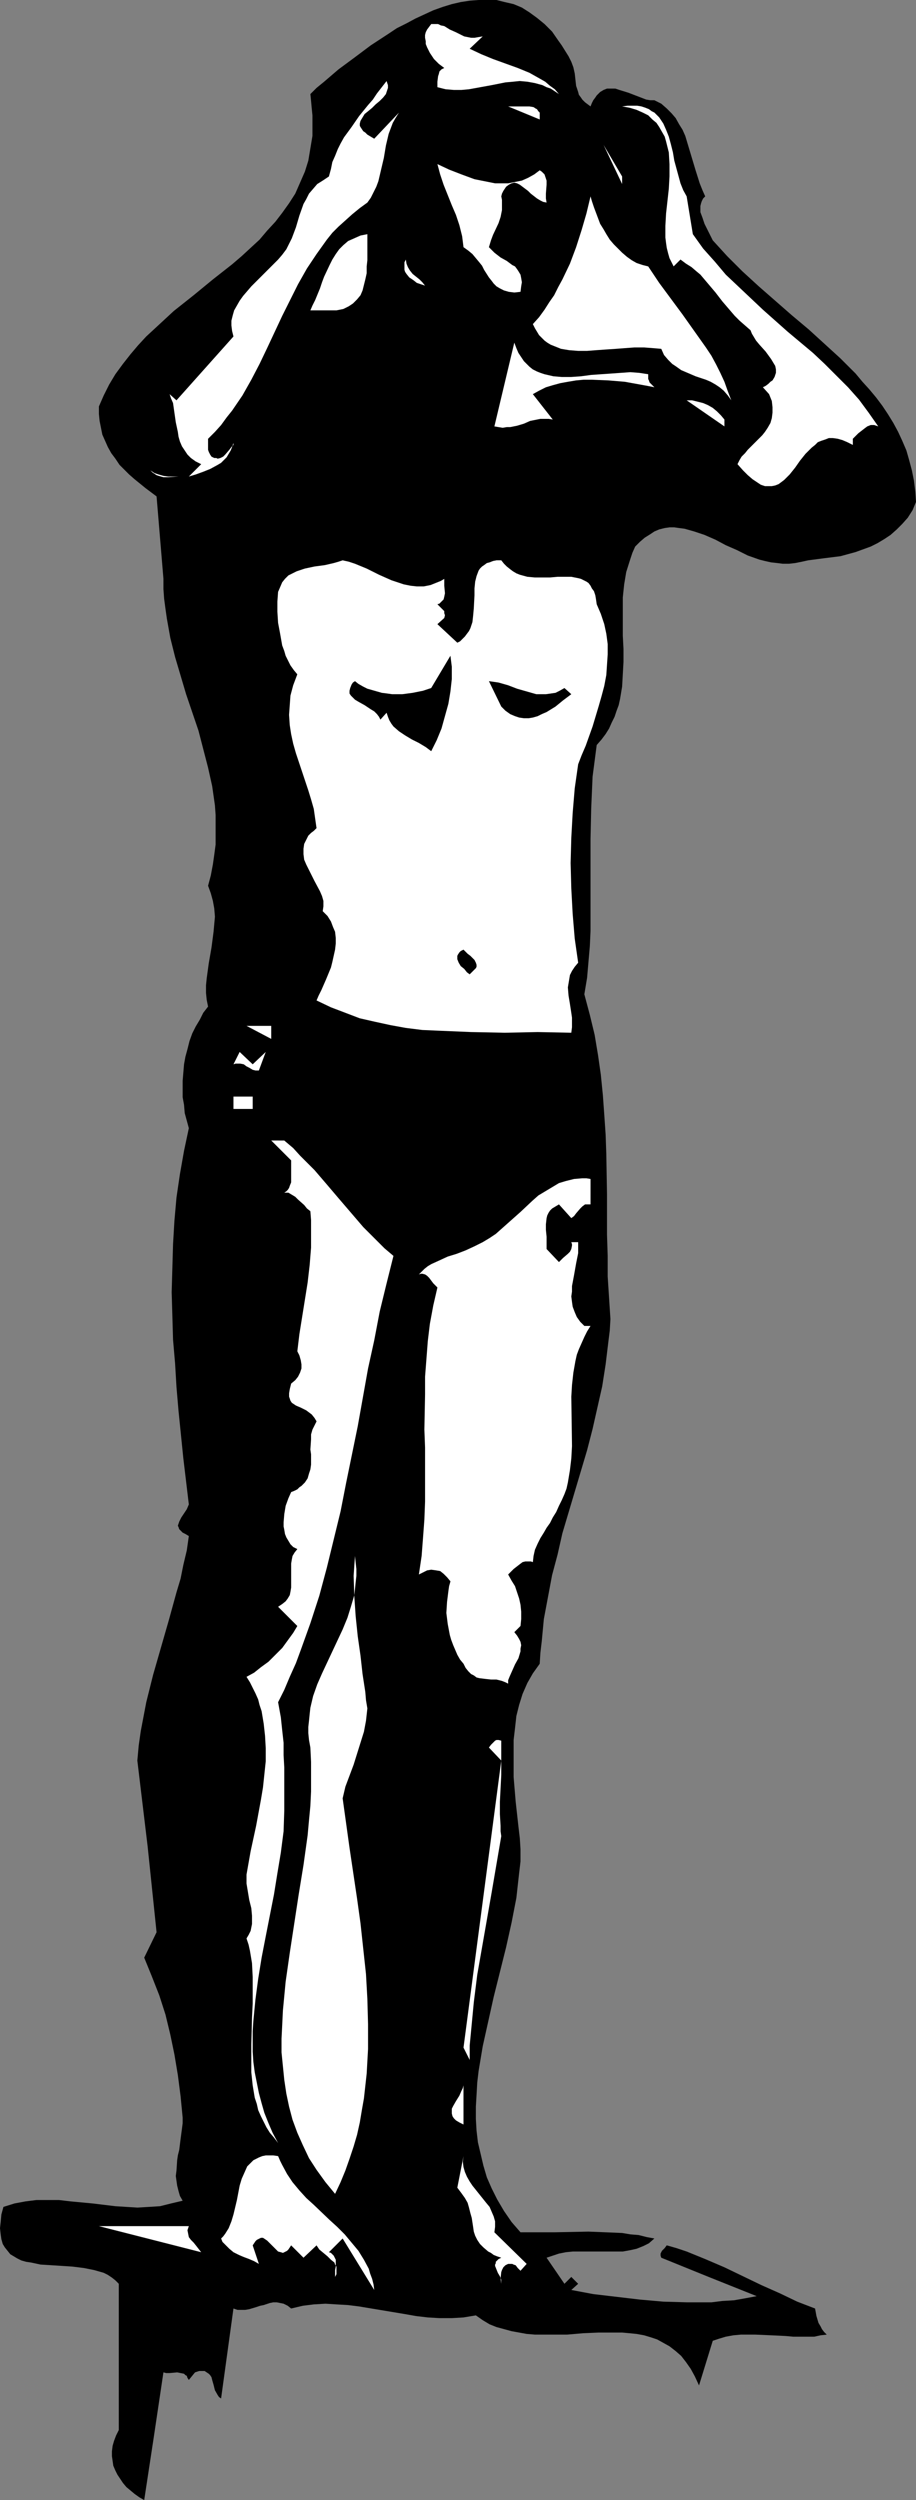 <?xml version="1.0" encoding="UTF-8" standalone="no"?>
<svg
   version="1.0"
   width="57.044mm"
   height="155.668mm"
   id="svg28"
   sodipodi:docname="Swimmer 06.wmf"
   xmlns:inkscape="http://www.inkscape.org/namespaces/inkscape"
   xmlns:sodipodi="http://sodipodi.sourceforge.net/DTD/sodipodi-0.dtd"
   xmlns="http://www.w3.org/2000/svg"
   xmlns:svg="http://www.w3.org/2000/svg">
  <rect width="100%" height="100%" fill="#808080" stroke="none"/>
  <sodipodi:namedview
     id="namedview28"
     pagecolor="#ffffff"
     bordercolor="#000000"
     borderopacity="0.25"
     inkscape:showpageshadow="2"
     inkscape:pageopacity="0.0"
     inkscape:pagecheckerboard="0"
     inkscape:deskcolor="#d1d1d1"
     inkscape:document-units="mm" />
  <defs
     id="defs1">
    <pattern
       id="WMFhbasepattern"
       patternUnits="userSpaceOnUse"
       width="6"
       height="6"
       x="0"
       y="0" />
  </defs>
  <path
     style="fill:#000000;fill-opacity:1;fill-rule:evenodd;stroke:none"
     d="m 134.468,14.543 0.485,1.293 0.323,1.454 0.323,2.909 0.485,1.454 0.162,0.646 0.485,0.646 0.323,0.485 0.646,0.646 0.646,0.485 0.646,0.485 0.323,-0.808 0.323,-0.646 0.485,-0.646 0.323,-0.485 0.808,-0.808 0.808,-0.485 0.808,-0.323 h 0.97 0.97 l 0.97,0.323 2.101,0.646 2.101,0.808 2.101,0.808 0.97,0.162 h 0.97 l 1.616,0.808 1.293,1.131 1.131,1.131 0.97,1.131 0.808,1.454 0.808,1.293 0.646,1.454 0.485,1.616 0.97,3.232 0.97,3.232 0.97,3.07 0.646,1.616 0.646,1.454 -0.485,0.485 -0.323,0.646 -0.162,0.485 -0.162,0.646 v 0.646 0.808 l 0.485,1.293 0.485,1.454 0.646,1.293 0.646,1.293 0.646,1.293 3.394,3.717 3.556,3.555 3.879,3.555 3.879,3.393 3.879,3.393 4.04,3.393 3.717,3.393 3.717,3.393 3.556,3.555 1.616,1.939 1.616,1.778 1.616,1.939 1.455,1.939 1.293,1.939 1.293,2.101 1.131,2.101 0.97,2.101 0.97,2.262 0.646,2.262 0.646,2.424 0.485,2.424 0.323,2.585 0.162,2.424 -0.808,1.939 -1.131,1.778 -1.293,1.454 -1.293,1.293 -1.455,1.293 -1.455,0.97 -1.616,0.97 -1.616,0.808 -1.778,0.646 -1.778,0.646 -1.778,0.485 -1.778,0.485 -3.879,0.485 -3.717,0.485 -1.455,0.323 -1.616,0.323 -1.455,0.162 h -1.455 l -1.293,-0.162 -1.455,-0.162 -1.455,-0.323 -1.293,-0.323 -2.748,-0.97 -2.586,-1.293 -2.586,-1.131 -2.424,-1.293 -2.586,-1.131 -2.424,-0.808 -1.131,-0.323 -1.131,-0.323 -1.293,-0.162 -1.131,-0.162 h -1.131 l -1.131,0.162 -1.293,0.323 -1.131,0.485 -0.97,0.646 -1.293,0.808 -1.131,0.97 -1.131,1.131 -0.646,1.454 -0.485,1.454 -0.97,3.07 -0.485,2.909 -0.323,3.07 v 3.07 3.07 2.909 l 0.162,3.07 v 3.07 l -0.162,2.909 -0.162,2.909 -0.485,2.909 -0.323,1.454 -0.485,1.293 -0.485,1.454 -0.646,1.293 -0.646,1.454 -0.808,1.293 -0.97,1.293 -1.131,1.293 -0.485,3.717 -0.485,3.717 -0.162,3.717 -0.162,3.717 -0.162,7.272 v 7.11 7.272 7.272 l -0.162,3.555 -0.323,3.717 -0.323,3.717 -0.646,3.878 1.293,4.848 1.131,4.686 0.808,4.848 0.646,4.525 0.485,4.848 0.323,4.525 0.323,4.686 0.162,4.686 0.162,9.372 v 9.534 l 0.162,5.009 v 4.848 l 0.323,5.009 0.323,5.009 -0.162,2.747 -0.323,2.585 -0.646,5.333 -0.808,5.171 -1.131,5.009 -1.131,5.009 -1.293,5.009 -5.818,19.553 -1.131,5.009 -1.293,4.848 -0.97,5.171 -0.97,5.171 -0.485,5.171 -0.323,2.747 -0.162,2.585 -0.808,1.131 -0.808,1.131 -0.646,1.131 -0.646,1.131 -1.131,2.585 -0.808,2.585 -0.646,2.585 -0.323,2.909 -0.323,2.747 v 2.909 2.909 2.909 l 0.485,5.817 0.646,5.817 0.323,2.747 0.162,2.585 v 2.909 l -0.323,2.747 -0.323,2.909 -0.323,2.909 -1.131,5.817 -1.293,5.817 -2.909,11.635 -1.293,5.817 -1.293,5.817 -0.485,2.909 -0.485,2.909 -0.323,2.747 -0.162,2.909 -0.162,2.747 v 2.909 l 0.162,2.747 0.323,2.747 0.646,2.747 0.646,2.747 0.808,2.747 1.131,2.585 1.293,2.585 1.616,2.747 1.778,2.585 2.101,2.424 h 3.879 4.04 l 8.081,-0.162 4.04,0.162 3.879,0.162 1.939,0.323 1.939,0.162 1.939,0.485 1.778,0.323 -1.293,1.131 -1.293,0.646 -1.616,0.646 -1.455,0.323 -1.778,0.323 h -1.616 -5.172 -1.616 -3.394 l -1.616,0.162 -1.616,0.323 -1.455,0.485 -1.455,0.485 4.202,6.14 1.616,-1.616 1.616,1.616 -1.616,1.454 5.172,0.97 5.495,0.646 5.495,0.646 5.495,0.485 5.657,0.162 h 2.748 2.909 l 2.586,-0.323 2.748,-0.162 2.748,-0.485 2.586,-0.485 -11.313,-4.525 -11.152,-4.525 -0.162,-0.485 v -0.485 l 0.162,-0.323 0.162,-0.323 0.646,-0.646 0.485,-0.646 2.263,0.646 2.424,0.808 4.364,1.778 4.525,1.939 4.364,2.101 4.364,2.101 4.364,1.939 4.04,1.939 2.101,0.808 2.101,0.808 0.323,1.778 0.485,1.616 0.485,0.808 0.323,0.646 0.485,0.646 0.646,0.646 -1.455,0.162 -1.455,0.323 h -1.616 -1.616 -1.778 l -1.778,-0.162 -3.394,-0.162 -3.717,-0.162 h -1.616 -1.778 l -1.778,0.162 -1.778,0.323 -1.616,0.485 -1.455,0.485 -3.232,10.503 -0.97,-2.101 -0.97,-1.778 -1.131,-1.616 -1.131,-1.454 -1.293,-1.131 -1.455,-1.131 -1.455,-0.808 -1.455,-0.808 -1.455,-0.485 -1.616,-0.485 -1.778,-0.323 -1.616,-0.162 -1.778,-0.162 h -1.778 -3.717 l -3.717,0.162 -3.717,0.323 h -3.879 -3.717 l -1.939,-0.162 -1.778,-0.323 -1.778,-0.323 -1.778,-0.485 -1.778,-0.485 -1.616,-0.646 -1.616,-0.97 -1.616,-1.131 -2.909,0.485 -2.748,0.162 h -2.909 l -2.748,-0.162 -2.748,-0.323 -2.748,-0.485 -10.667,-1.778 -2.586,-0.323 -2.748,-0.162 -2.586,-0.162 -2.748,0.162 -2.586,0.323 -2.748,0.646 -0.808,-0.646 -0.97,-0.485 -0.808,-0.162 -0.808,-0.162 h -0.808 l -0.808,0.162 -1.455,0.485 -0.808,0.162 -0.97,0.323 -1.616,0.485 -0.97,0.162 h -0.808 -0.97 l -0.97,-0.323 -2.909,21.168 -0.485,-0.323 -0.323,-0.485 -0.646,-1.131 -0.323,-1.293 -0.323,-1.131 -0.162,-0.646 -0.323,-0.485 -0.323,-0.323 -0.485,-0.323 -0.485,-0.323 H 47.516 46.87 l -0.97,0.323 -1.455,1.778 -0.323,-0.485 -0.162,-0.485 -0.323,-0.162 -0.323,-0.323 -0.808,-0.162 -0.808,-0.162 -1.778,0.162 h -0.808 l -0.646,-0.162 -1.131,7.595 -1.131,7.595 -2.263,14.866 -1.131,-0.646 -1.131,-0.808 -0.97,-0.808 -0.97,-0.808 -0.808,-0.97 -0.646,-0.97 -0.646,-0.97 -0.485,-0.97 -0.485,-1.131 -0.162,-1.131 -0.162,-1.131 v -1.131 l 0.162,-1.293 0.323,-1.131 0.485,-1.293 0.646,-1.293 v -34.419 l -0.808,-0.808 -0.808,-0.646 -0.97,-0.646 -0.97,-0.485 -1.131,-0.323 -1.131,-0.323 -2.424,-0.485 -2.586,-0.323 -2.424,-0.162 -2.586,-0.162 -2.586,-0.162 -2.263,-0.485 -1.131,-0.162 -1.131,-0.323 -0.97,-0.485 -0.808,-0.485 -0.808,-0.485 -0.646,-0.808 -0.646,-0.808 L 0.646,528.08 0.323,526.949 0.162,525.817 0,524.363 l 0.162,-1.454 0.162,-1.778 0.485,-1.778 2.586,-0.808 2.586,-0.485 2.586,-0.323 h 2.748 2.586 l 2.748,0.323 5.172,0.485 5.333,0.646 2.586,0.162 2.586,0.162 2.748,-0.162 2.586,-0.162 2.586,-0.646 2.748,-0.646 -0.646,-1.131 -0.323,-1.131 -0.323,-1.293 -0.162,-1.131 -0.162,-1.131 0.162,-1.293 0.162,-2.424 0.162,-1.131 0.323,-1.293 0.323,-2.585 0.323,-2.424 0.162,-1.293 v -1.293 l -0.485,-5.009 -0.646,-5.009 -0.808,-4.848 -0.97,-4.686 -1.131,-4.686 -1.455,-4.525 -1.778,-4.525 -1.778,-4.363 2.909,-5.979 -2.101,-20.199 -2.424,-20.199 0.323,-3.555 0.485,-3.393 0.646,-3.393 0.646,-3.393 0.808,-3.232 0.808,-3.232 3.717,-12.927 1.778,-6.464 0.97,-3.232 0.646,-3.232 0.808,-3.393 0.485,-3.393 -0.808,-0.485 -0.646,-0.323 -0.485,-0.485 -0.323,-0.323 -0.162,-0.485 -0.162,-0.323 0.162,-0.485 0.162,-0.485 0.485,-0.97 0.646,-0.97 0.646,-0.97 0.485,-1.131 -1.293,-10.827 -1.131,-11.15 -0.485,-5.656 -0.323,-5.494 -0.485,-5.656 -0.162,-5.656 -0.162,-5.494 0.162,-5.656 0.162,-5.656 0.323,-5.494 0.485,-5.494 0.808,-5.494 0.97,-5.494 1.131,-5.332 -0.485,-1.778 -0.485,-1.778 -0.162,-1.939 -0.323,-1.778 v -1.939 -1.939 l 0.162,-1.939 0.162,-1.939 0.323,-1.778 0.485,-1.778 0.485,-1.939 0.646,-1.778 0.808,-1.616 0.97,-1.616 0.808,-1.616 1.131,-1.454 -0.323,-1.616 -0.162,-1.616 v -1.778 l 0.162,-1.616 0.485,-3.555 0.646,-3.717 0.485,-3.717 0.162,-1.778 0.162,-1.778 -0.162,-1.939 -0.323,-1.778 -0.485,-1.778 -0.646,-1.778 0.646,-2.424 0.485,-2.585 0.323,-2.262 0.323,-2.424 v -2.424 -2.262 -2.262 l -0.162,-2.262 -0.323,-2.262 -0.323,-2.262 -0.97,-4.363 -1.131,-4.363 -1.131,-4.363 -2.909,-8.564 -1.293,-4.363 -1.293,-4.363 -1.131,-4.525 -0.808,-4.525 -0.323,-2.262 -0.323,-2.424 -0.162,-2.262 v -2.424 0 l -1.616,-19.391 -2.586,-1.939 -2.586,-2.101 -1.293,-1.131 -1.131,-1.131 -1.131,-1.131 -0.97,-1.454 -0.97,-1.293 -0.808,-1.454 -0.646,-1.454 -0.646,-1.454 -0.323,-1.616 -0.323,-1.616 -0.162,-1.616 v -1.778 l 1.131,-2.585 1.293,-2.585 1.455,-2.424 1.778,-2.424 1.778,-2.262 1.778,-2.101 1.939,-2.101 2.101,-1.939 4.364,-4.04 4.687,-3.717 4.525,-3.717 4.525,-3.555 2.263,-1.939 2.101,-1.939 2.101,-1.939 1.778,-2.101 1.939,-2.101 1.616,-2.101 1.616,-2.262 1.455,-2.262 1.131,-2.585 1.131,-2.585 0.808,-2.585 0.485,-2.909 0.485,-2.909 V 30.379 28.763 27.147 l -0.162,-1.616 -0.162,-1.778 -0.162,-1.616 1.455,-1.454 1.778,-1.454 3.394,-2.909 3.717,-2.747 3.879,-2.909 4.202,-2.747 1.939,-1.293 2.263,-1.131 2.101,-1.131 2.101,-0.97 2.101,-0.97 2.263,-0.808 2.101,-0.646 2.101,-0.485 2.101,-0.323 L 112.649,0 h 2.101 2.101 l 1.939,0.485 2.101,0.485 1.939,0.808 1.778,1.131 1.778,1.293 1.778,1.454 1.778,1.778 1.455,2.101 0.808,1.131 0.808,1.293 0.808,1.293 z"
     id="path1" />
  <path
     style="fill:#ffffff;fill-opacity:1;fill-rule:evenodd;stroke:none"
     d="m 113.619,8.564 -3.071,2.909 2.748,1.293 2.748,1.131 5.818,2.101 2.748,1.131 2.586,1.454 1.131,0.646 1.131,0.97 1.131,0.808 0.97,1.131 -0.97,-0.646 -0.97,-0.646 -0.97,-0.323 -0.97,-0.485 -1.778,-0.485 -1.778,-0.323 -1.778,-0.162 -1.616,0.162 -1.778,0.162 -1.616,0.323 -1.616,0.323 -1.778,0.323 -3.556,0.646 -1.778,0.162 h -1.778 l -1.939,-0.162 -1.939,-0.485 v -1.293 l 0.162,-1.293 0.162,-0.485 0.162,-0.646 0.485,-0.485 0.646,-0.323 -1.293,-0.97 -1.131,-1.131 -0.97,-1.454 -0.646,-1.293 -0.323,-0.808 V 9.695 L 100.043,8.888 V 8.241 l 0.162,-0.646 0.323,-0.646 0.485,-0.646 0.485,-0.646 h 0.808 0.808 l 0.646,0.323 0.808,0.162 1.293,0.808 1.455,0.646 1.293,0.646 0.646,0.323 0.808,0.162 0.808,0.162 h 0.808 l 0.97,-0.162 z"
     id="path2" />
  <path
     style="fill:#ffffff;fill-opacity:1;fill-rule:evenodd;stroke:none"
     d="m 88.083,32.641 5.818,-6.14 -0.808,1.293 -0.646,1.131 -0.485,1.293 -0.485,1.293 -0.646,2.747 -0.485,2.909 -0.646,2.747 -0.646,2.747 -0.485,1.293 -0.646,1.293 -0.646,1.293 -0.808,1.131 -1.778,1.293 -1.778,1.454 -1.616,1.454 -1.616,1.454 -1.455,1.454 -1.293,1.616 -2.424,3.393 -2.263,3.393 -2.101,3.717 -1.778,3.555 -1.939,3.878 -3.556,7.595 -1.778,3.717 -1.939,3.717 -2.101,3.717 -2.424,3.555 -1.293,1.616 -1.293,1.778 -1.455,1.616 -1.616,1.616 v 0.485 0.646 1.454 l 0.162,0.485 0.323,0.646 0.323,0.485 0.646,0.323 h 0.485 l 0.323,0.162 0.646,-0.162 0.646,-0.323 0.485,-0.485 0.97,-1.131 0.485,-0.646 0.485,-0.485 v -1.454 0.97 l -0.323,0.97 -0.323,0.808 -0.485,0.808 -0.485,0.808 -0.646,0.646 -0.646,0.646 -0.808,0.485 -1.778,0.97 -1.616,0.646 -1.778,0.646 -1.616,0.485 h -1.131 -1.293 l -2.424,0.162 h -1.131 l -1.131,-0.323 -0.485,-0.162 -0.485,-0.323 -0.485,-0.323 -0.485,-0.485 0.97,0.646 0.97,0.323 1.131,0.323 1.131,0.162 h 2.424 2.424 l 2.909,-2.909 -1.293,-0.646 -1.131,-0.808 -0.808,-0.808 -0.646,-0.97 -0.646,-0.97 -0.485,-1.131 -0.323,-1.131 -0.162,-1.131 -0.485,-2.262 -0.323,-2.262 -0.323,-2.262 -0.485,-1.131 -0.323,-0.97 1.616,1.454 13.414,-15.028 -0.323,-1.293 -0.162,-1.293 v -1.131 l 0.323,-1.293 0.323,-1.131 0.646,-1.131 0.646,-1.131 0.808,-1.131 1.939,-2.262 2.101,-2.101 1.131,-1.131 0.97,-0.97 2.101,-2.101 0.97,-1.131 0.97,-1.293 0.646,-1.293 0.646,-1.293 0.97,-2.585 0.808,-2.747 0.97,-2.747 0.646,-1.131 0.646,-1.293 0.97,-1.131 0.97,-1.131 1.293,-0.808 1.455,-0.97 0.485,-1.778 0.323,-1.616 0.646,-1.454 0.646,-1.616 0.646,-1.293 0.808,-1.454 1.778,-2.424 1.778,-2.585 2.101,-2.585 1.131,-1.293 0.97,-1.454 1.131,-1.454 1.131,-1.454 0.162,0.485 0.162,0.485 v 0.646 l -0.162,0.485 -0.323,0.97 -0.646,0.808 -0.808,0.808 -0.97,0.808 -0.808,0.808 -0.97,0.808 -0.808,0.646 -0.485,0.808 -0.485,0.808 -0.162,0.646 v 0.485 l 0.162,0.323 0.323,0.485 0.323,0.485 0.485,0.323 0.485,0.485 0.808,0.485 z"
     id="path3" />
  <path
     style="fill:#ffffff;fill-opacity:1;fill-rule:evenodd;stroke:none"
     d="m 127.033,26.501 v 1.616 l -7.435,-3.07 h 0.97 0.97 2.101 0.97 l 0.97,0.162 0.485,0.323 0.323,0.162 0.323,0.485 z"
     id="path4" />
  <path
     style="fill:#ffffff;fill-opacity:1;fill-rule:evenodd;stroke:none"
     d="m 161.62,46.215 1.455,8.888 2.424,3.393 2.748,3.07 2.586,3.07 2.909,2.747 2.909,2.747 2.909,2.747 5.818,5.171 5.98,5.009 2.748,2.585 2.748,2.747 2.748,2.747 2.586,2.909 2.263,3.07 2.263,3.232 -0.485,-0.162 -0.485,-0.162 h -0.808 l -0.808,0.323 -0.646,0.485 -1.455,1.131 -1.293,1.293 v 1.454 l -1.293,-0.646 -1.131,-0.485 -1.131,-0.323 -1.131,-0.162 h -0.97 l -0.808,0.323 -0.97,0.323 -0.808,0.323 -0.646,0.646 -0.808,0.646 -1.455,1.454 -1.293,1.616 -1.131,1.616 -1.293,1.616 -1.293,1.293 -0.646,0.485 -0.646,0.485 -0.808,0.323 -0.808,0.162 h -0.808 -0.808 l -0.97,-0.323 -0.97,-0.646 -0.97,-0.646 -1.131,-0.97 -1.131,-1.131 -1.293,-1.454 0.485,-0.97 0.485,-0.808 0.808,-0.808 0.646,-0.808 3.394,-3.393 0.646,-0.808 0.646,-0.97 0.646,-1.131 0.323,-1.131 0.162,-1.293 v -1.293 l -0.162,-1.454 -0.646,-1.616 -1.455,-1.616 0.646,-0.323 0.646,-0.485 0.485,-0.485 0.485,-0.323 0.485,-0.808 0.323,-0.97 v -0.808 l -0.162,-0.808 -0.485,-0.808 -0.485,-0.808 -1.293,-1.778 -1.455,-1.616 -0.808,-0.97 -0.485,-0.808 -0.485,-0.808 -0.323,-0.808 -1.293,-1.131 -1.293,-1.131 -1.131,-1.131 -0.97,-1.131 -1.939,-2.262 -1.616,-2.101 -1.778,-2.101 -1.778,-2.101 -0.97,-0.808 -1.131,-0.97 -1.293,-0.808 -1.293,-0.97 -1.616,1.616 -0.485,-0.97 -0.485,-0.97 -0.323,-1.131 -0.323,-1.293 -0.162,-1.131 -0.162,-1.293 v -2.747 l 0.162,-2.909 0.646,-5.817 0.162,-2.909 v -2.909 l -0.162,-2.747 -0.323,-1.293 -0.323,-1.293 -0.323,-1.131 -0.646,-1.131 -0.646,-1.131 -0.646,-0.97 -0.97,-0.808 -0.97,-0.97 -1.293,-0.646 -1.455,-0.646 -1.616,-0.485 -1.778,-0.323 1.293,-0.162 h 1.131 1.131 l 0.97,0.162 0.97,0.323 0.808,0.323 0.646,0.485 0.646,0.323 0.646,0.646 0.485,0.485 0.97,1.454 0.646,1.454 0.646,1.616 0.485,1.778 0.485,1.939 0.323,1.939 0.485,1.778 0.485,1.778 0.485,1.778 0.646,1.616 z"
     id="path5" />
  <path
     style="fill:#ffffff;fill-opacity:1;fill-rule:evenodd;stroke:none"
     d="m 146.428,43.306 -4.364,-9.211 4.364,7.433 z"
     id="path6" />
  <path
     style="fill:#ffffff;fill-opacity:1;fill-rule:evenodd;stroke:none"
     d="m 127.033,40.075 0.485,0.323 0.323,0.323 0.323,0.323 0.162,0.485 0.323,0.97 v 0.97 l -0.162,2.101 v 1.131 l 0.162,0.97 -0.808,-0.162 -0.646,-0.323 -0.808,-0.485 -1.455,-1.131 -0.646,-0.646 -0.646,-0.485 -0.646,-0.485 -0.646,-0.485 -0.646,-0.323 -0.646,-0.162 -0.646,0.162 -0.646,0.323 -0.646,0.485 -0.323,0.485 -0.323,0.485 -0.323,0.646 -0.162,0.646 0.162,0.808 v 0.808 0.808 0.808 l -0.323,1.616 -0.485,1.454 -1.293,2.747 -0.485,1.293 -0.485,1.616 0.646,0.646 0.646,0.646 1.455,1.131 1.455,0.808 1.293,0.97 0.646,0.323 0.485,0.646 0.323,0.485 0.485,0.808 0.162,0.808 0.162,0.97 -0.162,0.97 -0.162,1.293 -1.455,0.162 -1.293,-0.162 -1.131,-0.323 -0.97,-0.485 -0.808,-0.485 -0.646,-0.646 -0.485,-0.646 -0.646,-0.808 -1.131,-1.778 -0.485,-0.97 -0.646,-0.808 -0.808,-0.97 -0.808,-0.97 -0.97,-0.808 -1.131,-0.808 -0.162,-1.293 -0.162,-1.293 -0.646,-2.585 -0.808,-2.424 -0.97,-2.262 -0.97,-2.424 -0.97,-2.424 -0.808,-2.424 -0.646,-2.424 2.748,1.293 2.909,1.131 3.071,1.131 1.616,0.323 1.616,0.323 1.616,0.323 h 1.616 1.455 l 1.616,-0.323 1.616,-0.323 1.455,-0.646 1.455,-0.808 z"
     id="path7" />
  <path
     style="fill:#ffffff;fill-opacity:1;fill-rule:evenodd;stroke:none"
     d="m 152.569,62.697 2.586,3.878 2.748,3.717 2.748,3.717 2.748,3.878 2.748,3.878 1.293,1.939 1.131,2.101 0.97,1.939 0.97,2.101 0.808,2.262 0.808,2.101 -0.808,-1.131 -0.97,-1.131 -0.97,-0.808 -0.97,-0.646 -1.131,-0.646 -1.131,-0.485 -2.424,-0.808 -2.263,-0.97 -1.131,-0.485 -1.131,-0.808 -0.97,-0.646 -0.97,-0.97 -0.97,-1.131 -0.646,-1.454 -1.939,-0.162 -2.101,-0.162 h -2.263 l -2.263,0.162 -2.101,0.162 -2.424,0.162 -2.263,0.162 -2.101,0.162 h -2.101 l -2.101,-0.162 -1.939,-0.323 -1.616,-0.646 -0.808,-0.323 -0.808,-0.485 -0.646,-0.485 -0.646,-0.646 -0.646,-0.646 -0.485,-0.808 -0.485,-0.808 -0.485,-0.97 1.455,-1.616 1.293,-1.778 1.131,-1.778 1.131,-1.616 0.97,-1.939 0.97,-1.778 1.778,-3.717 1.455,-3.878 1.293,-4.04 1.131,-3.878 0.97,-4.04 0.323,1.131 0.485,1.454 0.97,2.585 0.485,1.293 0.808,1.293 0.646,1.131 0.808,1.293 0.97,1.131 0.97,0.97 0.97,0.97 1.131,0.97 1.131,0.808 1.131,0.646 1.455,0.485 z"
     id="path8" />
  <path
     style="fill:#ffffff;fill-opacity:1;fill-rule:evenodd;stroke:none"
     d="m 86.467,55.103 v 3.07 3.07 l -0.162,1.454 v 1.616 l -0.323,1.454 -0.323,1.293 -0.323,1.293 -0.485,1.131 -0.808,0.97 -0.97,0.97 -0.97,0.646 -1.293,0.646 -0.808,0.162 -0.808,0.162 H 78.386 77.416 73.052 l 0.485,-1.131 0.646,-1.293 1.131,-2.747 0.485,-1.454 0.485,-1.293 1.293,-2.747 0.646,-1.293 0.808,-1.293 0.808,-1.131 0.97,-0.97 1.131,-0.97 1.455,-0.646 1.455,-0.646 z"
     id="path9" />
  <path
     style="fill:#ffffff;fill-opacity:1;fill-rule:evenodd;stroke:none"
     d="m 100.043,67.222 -0.97,-0.323 -0.97,-0.323 -0.808,-0.646 -0.97,-0.646 -0.646,-0.808 -0.323,-0.485 -0.162,-0.485 v -0.646 -0.485 -0.646 l 0.323,-0.646 0.162,0.97 0.323,0.808 0.485,0.808 0.646,0.808 0.808,0.646 0.808,0.646 0.646,0.646 z"
     id="path10" />
  <path
     style="fill:#ffffff;fill-opacity:1;fill-rule:evenodd;stroke:none"
     d="m 152.569,88.067 v 0.646 0.485 l 0.162,0.323 0.162,0.485 0.646,0.646 0.485,0.485 -1.616,-0.323 -1.778,-0.323 -3.556,-0.646 -3.879,-0.323 -3.879,-0.162 h -1.939 l -1.778,0.162 -1.939,0.323 -1.778,0.323 -1.778,0.485 -1.616,0.485 -1.616,0.808 -1.455,0.808 4.687,5.979 -0.97,-0.162 h -0.97 -0.97 l -0.808,0.162 -1.616,0.323 -1.455,0.646 -1.616,0.485 -1.616,0.323 h -0.808 l -0.97,0.162 -0.97,-0.162 -0.97,-0.162 4.687,-19.714 v 0 l 0.485,1.293 0.485,1.131 0.646,0.97 0.646,0.97 0.646,0.646 0.646,0.646 0.808,0.646 0.97,0.485 0.808,0.323 0.97,0.323 2.101,0.485 1.939,0.162 h 2.263 l 2.263,-0.162 2.424,-0.323 4.687,-0.323 2.263,-0.162 2.263,-0.162 2.101,0.162 z"
     id="path11" />
  <path
     style="fill:#ffffff;fill-opacity:1;fill-rule:evenodd;stroke:none"
     d="m 170.509,98.732 v 1.616 l -8.889,-6.14 h 1.293 l 1.293,0.323 1.293,0.323 1.131,0.485 1.131,0.646 0.97,0.808 0.97,0.97 z"
     id="path12" />
  <path
     style="fill:#ffffff;fill-opacity:1;fill-rule:evenodd;stroke:none"
     d="m 104.568,136.221 v 0.808 0.808 l 0.162,1.778 -0.162,0.808 -0.162,0.646 -0.323,0.323 -0.323,0.323 -0.323,0.323 -0.485,0.162 0.646,0.646 0.646,0.646 0.323,0.323 v 0.485 l 0.162,0.485 -0.162,0.646 -1.616,1.454 4.687,4.363 0.646,-0.323 0.646,-0.646 0.485,-0.485 0.485,-0.646 0.485,-0.646 0.323,-0.646 0.485,-1.454 0.162,-1.454 0.162,-1.778 0.162,-3.07 v -1.616 l 0.162,-1.616 0.323,-1.293 0.485,-1.293 0.323,-0.485 0.485,-0.485 0.485,-0.323 0.646,-0.485 0.646,-0.162 0.808,-0.323 0.808,-0.162 h 1.131 l 0.646,0.808 0.646,0.646 0.808,0.646 0.646,0.485 0.808,0.485 0.808,0.323 1.778,0.485 1.778,0.162 h 1.778 1.778 l 1.778,-0.162 h 1.616 1.616 l 1.616,0.323 0.646,0.162 0.646,0.323 0.646,0.323 0.485,0.323 0.485,0.646 0.323,0.646 0.485,0.646 0.323,0.97 0.162,0.97 0.162,1.131 0.97,2.262 0.808,2.424 0.485,2.262 0.323,2.424 v 2.424 l -0.162,2.424 -0.162,2.424 -0.485,2.585 -0.646,2.424 -0.646,2.262 -1.455,4.848 -1.616,4.525 -0.97,2.262 -0.808,2.101 -0.808,5.656 -0.485,5.817 -0.323,5.817 -0.162,5.979 0.162,5.979 0.323,5.979 0.485,5.817 0.808,5.656 -0.808,0.97 -0.646,0.97 -0.485,0.97 -0.162,0.97 -0.162,0.97 -0.162,0.97 0.162,1.939 0.323,1.939 0.323,2.101 0.162,1.131 v 1.131 1.131 l -0.162,1.293 -7.919,-0.162 -7.758,0.162 -7.919,-0.162 -3.879,-0.162 -3.879,-0.162 -3.717,-0.162 -3.879,-0.485 -3.556,-0.646 -3.717,-0.808 -3.556,-0.808 -3.394,-1.293 -3.394,-1.293 -3.394,-1.616 0.485,-1.131 0.646,-1.293 1.131,-2.585 1.131,-2.747 0.323,-1.293 0.323,-1.454 0.323,-1.454 0.162,-1.454 v -1.293 l -0.162,-1.454 -0.485,-1.131 -0.485,-1.293 -0.808,-1.293 -1.131,-1.131 0.162,-1.131 v -1.293 l -0.323,-1.131 -0.485,-1.131 -1.293,-2.424 -1.293,-2.585 -0.646,-1.293 -0.485,-1.131 -0.162,-1.293 v -1.293 l 0.162,-1.131 0.323,-0.646 0.323,-0.646 0.323,-0.646 0.646,-0.646 0.646,-0.485 0.646,-0.646 -0.323,-2.262 -0.323,-2.262 -0.646,-2.262 -0.646,-2.101 -1.455,-4.363 -1.455,-4.363 -0.646,-2.262 -0.485,-2.262 -0.323,-2.101 -0.162,-2.424 0.162,-2.262 0.162,-2.262 0.646,-2.424 0.485,-1.293 0.485,-1.293 -0.808,-0.97 -0.808,-1.131 -0.485,-0.97 -0.646,-1.293 -0.323,-1.131 -0.485,-1.293 -0.485,-2.747 -0.485,-2.585 -0.162,-2.585 v -2.424 l 0.162,-2.262 0.485,-1.131 0.485,-1.131 0.646,-0.808 0.808,-0.808 0.97,-0.485 0.97,-0.485 0.97,-0.323 0.97,-0.323 2.263,-0.485 2.424,-0.323 2.101,-0.485 1.131,-0.323 0.97,-0.323 1.455,0.323 1.455,0.485 2.748,1.131 2.909,1.454 2.909,1.293 1.455,0.485 1.455,0.485 1.616,0.323 1.455,0.162 h 1.616 l 1.616,-0.323 1.616,-0.646 0.808,-0.323 z"
     id="path13" />
  <path
     style="fill:#000000;fill-opacity:1;fill-rule:evenodd;stroke:none"
     d="m 101.497,176.781 -1.293,-0.97 -1.616,-0.97 -1.616,-0.808 -1.616,-0.97 -1.455,-0.97 -1.293,-1.131 -0.485,-0.646 -0.485,-0.808 -0.323,-0.808 -0.323,-0.97 -1.455,1.616 -0.323,-0.646 -0.485,-0.646 -0.646,-0.646 -0.808,-0.485 -1.455,-0.97 -1.455,-0.808 -0.808,-0.485 -0.485,-0.485 -0.485,-0.485 -0.323,-0.485 v -0.646 l 0.162,-0.646 0.323,-0.808 0.323,-0.485 0.485,-0.323 0.808,0.646 1.131,0.646 0.97,0.485 1.131,0.323 1.131,0.323 1.131,0.323 1.293,0.162 1.131,0.162 h 2.424 l 2.424,-0.323 2.424,-0.485 1.939,-0.646 4.525,-7.595 0.162,1.293 0.162,1.293 v 1.454 1.454 l -0.323,2.909 -0.485,2.909 -0.808,2.909 -0.808,2.909 -1.131,2.747 z"
     id="path14" />
  <path
     style="fill:#000000;fill-opacity:1;fill-rule:evenodd;stroke:none"
     d="m 132.851,161.914 1.616,1.454 -1.939,1.454 -1.778,1.454 -2.101,1.293 -1.131,0.485 -0.97,0.485 -1.131,0.323 -0.97,0.162 h -1.131 l -1.131,-0.162 -0.97,-0.323 -1.131,-0.485 -1.131,-0.808 -0.97,-0.97 -2.909,-5.979 1.131,0.162 1.131,0.162 2.263,0.646 2.101,0.808 2.263,0.646 2.263,0.646 h 1.131 1.131 l 1.131,-0.162 1.131,-0.162 0.97,-0.485 z"
     id="path15" />
  <path
     style="fill:#000000;fill-opacity:1;fill-rule:evenodd;stroke:none"
     d="m 112.002,227.843 -1.455,1.454 -0.646,-0.485 -0.646,-0.808 -0.808,-0.646 -0.485,-0.808 -0.323,-0.808 v -0.323 -0.485 l 0.162,-0.323 0.323,-0.485 0.323,-0.323 0.646,-0.323 0.485,0.485 0.485,0.485 0.646,0.485 0.485,0.485 0.485,0.485 0.323,0.646 0.162,0.485 v 0.485 z"
     id="path16" />
  <path
     style="fill:#ffffff;fill-opacity:1;fill-rule:evenodd;stroke:none"
     d="m 63.84,244.487 -5.818,-3.07 h 5.818 z"
     id="path17" />
  <path
     style="fill:#ffffff;fill-opacity:1;fill-rule:evenodd;stroke:none"
     d="m 62.547,247.558 -1.616,4.363 H 60.123 l -0.646,-0.162 -0.808,-0.485 -0.646,-0.323 -0.646,-0.485 -0.808,-0.162 h -0.808 -0.323 l -0.485,0.162 1.455,-2.909 3.071,2.909 z"
     id="path18" />
  <path
     style="fill:#ffffff;fill-opacity:1;fill-rule:evenodd;stroke:none"
     d="m 59.476,260.97 h -4.525 v -2.909 h 4.525 z"
     id="path19" />
  <path
     style="fill:#ffffff;fill-opacity:1;fill-rule:evenodd;stroke:none"
     d="m 66.911,268.403 2.101,1.778 1.616,1.778 1.778,1.778 1.616,1.616 2.909,3.393 2.748,3.232 2.909,3.393 2.909,3.393 1.616,1.616 1.616,1.616 1.778,1.778 2.101,1.778 -1.616,6.464 -1.616,6.625 -1.293,6.787 -1.455,6.625 -2.424,13.574 -2.748,13.412 -1.293,6.625 -1.616,6.625 -1.616,6.625 -1.778,6.625 -2.101,6.464 -2.263,6.302 -1.131,3.07 -1.455,3.232 -1.293,3.07 -1.455,2.909 0.323,1.778 0.323,1.778 0.323,3.07 0.323,2.909 v 2.909 l 0.162,2.909 v 4.848 1.616 1.778 1.939 l -0.162,4.848 -0.646,5.009 -0.808,4.848 -0.808,5.009 -1.939,9.857 -0.97,5.009 -0.808,5.009 -0.646,4.848 -0.485,5.009 -0.162,2.424 v 2.424 2.424 l 0.162,2.424 0.323,2.424 0.485,2.424 0.485,2.424 0.646,2.424 0.646,2.262 0.97,2.424 0.97,2.262 1.293,2.424 -0.97,-1.293 -0.97,-1.131 -0.808,-1.293 -0.646,-1.293 -0.646,-1.293 -0.646,-1.454 -0.323,-1.454 -0.485,-1.454 -0.485,-2.909 -0.323,-3.07 v -3.232 -3.232 l 0.162,-6.464 0.162,-3.232 v -3.232 -3.07 l -0.162,-3.232 -0.485,-2.909 -0.323,-1.454 -0.485,-1.454 0.485,-0.808 0.485,-0.97 0.162,-0.808 0.162,-0.808 v -0.97 -0.97 l -0.162,-1.778 -0.485,-1.939 -0.323,-1.939 -0.323,-1.939 v -1.131 -0.97 l 0.485,-2.747 0.485,-2.747 1.293,-5.979 1.131,-6.14 0.485,-2.909 0.323,-3.07 0.323,-3.07 v -3.07 l -0.162,-2.909 -0.323,-2.909 -0.485,-2.909 -0.485,-1.454 -0.323,-1.293 -0.646,-1.454 -0.646,-1.293 -0.646,-1.293 -0.808,-1.293 1.778,-0.97 1.616,-1.293 1.778,-1.293 1.616,-1.616 1.616,-1.616 1.293,-1.778 1.293,-1.778 0.97,-1.616 -4.525,-4.525 0.97,-0.646 0.808,-0.646 0.485,-0.646 0.485,-0.808 0.162,-0.808 0.162,-0.97 v -1.778 -1.131 -0.97 -1.778 l 0.162,-0.97 0.162,-0.808 0.485,-0.808 0.646,-0.808 -0.97,-0.485 -0.646,-0.646 -0.485,-0.808 -0.485,-0.808 -0.323,-0.808 -0.162,-0.97 -0.162,-0.808 v -0.97 l 0.162,-1.939 0.323,-1.939 0.646,-1.778 0.646,-1.454 0.808,-0.323 0.646,-0.323 0.485,-0.485 0.485,-0.323 0.808,-0.808 0.646,-0.97 0.323,-1.131 0.323,-0.97 0.162,-1.131 v -2.424 l -0.162,-1.131 0.162,-2.424 v -1.131 l 0.323,-1.131 0.485,-0.97 0.485,-0.97 -0.485,-0.808 -0.646,-0.808 -0.646,-0.485 -0.646,-0.485 -1.293,-0.646 -1.131,-0.485 -0.485,-0.323 -0.485,-0.323 -0.323,-0.485 -0.162,-0.485 -0.162,-0.485 v -0.808 l 0.162,-0.97 0.323,-1.293 0.97,-0.808 0.646,-0.808 0.485,-0.97 0.323,-0.97 v -0.97 l -0.162,-0.97 -0.323,-1.131 -0.485,-0.97 0.485,-4.04 0.646,-4.04 1.293,-8.08 0.485,-4.201 0.323,-4.04 v -4.201 -2.262 l -0.162,-2.101 -0.808,-0.646 -0.646,-0.808 -1.455,-1.293 -0.646,-0.646 -0.808,-0.485 -0.808,-0.485 H 66.911 l 0.485,-0.323 0.323,-0.323 0.323,-0.485 0.162,-0.485 0.323,-0.808 v -0.97 -2.262 -0.97 -0.97 l -4.687,-4.686 z"
     id="path20" />
  <path
     style="fill:#ffffff;fill-opacity:1;fill-rule:evenodd;stroke:none"
     d="m 138.993,283.431 h -0.323 -0.323 -0.646 l -0.646,0.485 -0.485,0.485 -0.97,1.131 -0.485,0.646 -0.646,0.485 -2.909,-3.232 -0.808,0.485 -0.808,0.485 -0.485,0.485 -0.323,0.485 -0.323,0.646 -0.162,0.646 -0.162,1.454 v 1.293 l 0.162,1.616 v 1.454 1.454 l 2.909,3.07 0.485,-0.485 0.485,-0.485 1.131,-0.97 0.485,-0.485 0.323,-0.646 0.162,-0.808 v -0.323 l -0.162,-0.485 h 1.616 v 1.293 1.293 l -0.485,2.424 -0.485,2.747 -0.485,2.585 v 1.293 l -0.162,1.131 0.162,1.293 0.162,1.131 0.485,1.293 0.485,1.131 0.808,1.131 0.97,0.97 h 1.455 l -0.808,1.293 -0.646,1.293 -0.646,1.454 -0.646,1.454 -0.485,1.293 -0.323,1.454 -0.485,2.747 -0.323,2.909 -0.162,2.747 0.162,11.635 -0.162,2.909 -0.323,2.747 -0.485,2.909 -0.323,1.454 -0.485,1.293 -0.646,1.454 -0.646,1.293 -0.646,1.454 -0.808,1.293 -0.646,1.293 -0.808,1.131 -0.646,1.131 -0.808,1.293 -0.646,1.293 -0.646,1.454 -0.323,1.454 -0.162,1.454 -0.485,-0.162 h -0.323 -0.97 l -0.646,0.162 -0.646,0.485 -1.455,1.131 -1.293,1.293 0.808,1.454 0.808,1.293 0.485,1.454 0.485,1.454 0.323,1.454 0.162,1.616 v 1.778 l -0.162,1.616 -1.455,1.454 0.646,0.808 0.485,0.808 0.323,0.646 0.162,0.808 -0.162,0.808 v 0.646 l -0.485,1.616 -0.808,1.454 -0.646,1.454 -0.646,1.454 -0.323,0.808 v 0.808 l -0.646,-0.323 -0.808,-0.323 -1.293,-0.323 h -1.293 l -1.455,-0.162 -1.293,-0.162 -0.646,-0.162 -0.646,-0.485 -0.646,-0.323 -0.646,-0.646 -0.646,-0.808 -0.485,-0.97 -0.808,-0.97 -0.646,-1.131 -0.485,-1.131 -0.485,-1.131 -0.485,-1.293 -0.323,-1.131 -0.485,-2.585 -0.323,-2.585 0.162,-2.585 0.323,-2.585 0.162,-1.131 0.323,-1.131 -0.808,-0.97 -0.808,-0.808 -0.808,-0.646 -0.97,-0.162 -1.131,-0.162 -0.97,0.162 -0.97,0.485 -0.97,0.485 0.646,-4.363 0.323,-4.201 0.323,-4.363 0.162,-4.201 v -8.564 -4.201 l -0.162,-4.201 0.162,-8.241 v -4.201 l 0.323,-4.201 0.323,-4.201 0.485,-4.04 0.808,-4.363 0.97,-4.201 -0.485,-0.485 -0.485,-0.485 -0.485,-0.646 -0.485,-0.646 -0.485,-0.485 -0.485,-0.323 -0.646,-0.162 h -0.323 l -0.485,0.162 0.646,-0.646 0.646,-0.646 0.808,-0.646 0.808,-0.485 1.778,-0.808 2.101,-0.97 2.101,-0.646 2.101,-0.808 2.101,-0.97 1.939,-0.97 1.616,-0.97 1.455,-0.97 1.455,-1.293 1.455,-1.293 2.909,-2.585 2.748,-2.585 1.455,-1.293 1.616,-0.97 1.616,-0.97 1.616,-0.97 1.616,-0.485 1.939,-0.485 1.939,-0.162 h 0.97 l 0.97,0.162 z"
     id="path21" />
  <path
     style="fill:#ffffff;fill-opacity:1;fill-rule:evenodd;stroke:none"
     d="m 86.467,402.039 -0.323,2.909 -0.485,2.585 -0.808,2.585 -0.808,2.585 -0.808,2.585 -0.97,2.585 -0.97,2.585 -0.646,2.747 1.616,11.635 1.778,11.958 0.808,5.817 0.646,5.979 0.646,5.979 0.323,5.817 0.162,5.979 v 5.817 l -0.162,2.909 -0.162,2.909 -0.323,2.909 -0.323,2.909 -0.485,2.747 -0.485,2.909 -0.646,2.909 -0.808,2.747 -0.97,2.909 -0.97,2.747 -1.131,2.747 -1.293,2.747 -2.263,-2.747 -2.101,-2.909 -1.778,-2.747 -1.455,-3.07 -1.293,-2.909 -1.131,-3.07 -0.808,-3.07 -0.646,-3.07 -0.485,-3.232 -0.323,-3.232 -0.323,-3.232 v -3.232 l 0.162,-3.232 0.162,-3.393 0.323,-3.393 0.323,-3.393 0.485,-3.393 0.485,-3.393 2.101,-13.735 1.131,-6.948 0.97,-6.948 0.323,-3.555 0.323,-3.393 0.162,-3.393 v -3.555 -3.393 l -0.162,-3.393 -0.323,-1.778 -0.162,-1.616 v -1.454 l 0.162,-1.454 0.162,-1.616 0.162,-1.454 0.646,-2.747 0.97,-2.747 1.131,-2.585 2.424,-5.171 2.424,-5.171 1.131,-2.747 0.808,-2.585 0.808,-2.747 0.162,-1.454 0.162,-1.616 0.162,-1.454 v -1.616 l -0.162,-1.454 -0.162,-1.616 -0.162,2.262 -0.162,2.424 0.162,4.848 0.323,4.686 0.485,4.686 0.646,4.525 0.485,4.363 0.646,4.201 0.162,1.939 z"
     id="path22" />
  <path
     style="fill:#ffffff;fill-opacity:1;fill-rule:evenodd;stroke:none"
     d="m 117.982,409.633 v 1.131 4.04 2.909 l -0.323,6.302 v 2.909 l 0.162,2.747 v 1.293 l 0.162,1.131 -1.131,6.625 -1.131,6.625 -1.131,6.464 -1.131,6.464 -1.131,6.464 -0.808,6.464 -0.323,3.393 -0.323,3.393 -0.323,3.393 v 3.393 l -1.455,-2.909 8.889,-67.545 -2.909,-3.07 0.485,-0.646 0.646,-0.646 0.323,-0.323 0.323,-0.162 h 0.485 z"
     id="path23" />
  <path
     style="fill:#ffffff;fill-opacity:1;fill-rule:evenodd;stroke:none"
     d="m 109.093,499.963 -0.97,-0.485 -0.808,-0.485 -0.485,-0.485 -0.323,-0.485 -0.162,-0.646 v -0.485 -0.646 l 0.323,-0.646 0.646,-1.131 0.808,-1.293 0.485,-1.131 0.323,-0.646 0.162,-0.646 z"
     id="path24" />
  <path
     style="fill:#ffffff;fill-opacity:1;fill-rule:evenodd;stroke:none"
     d="m 88.083,538.906 -7.435,-12.119 -3.232,3.232 0.485,0.162 0.323,0.323 0.323,0.323 0.162,0.323 0.323,0.646 v 0.808 0.808 l -0.162,0.808 v 0.808 0.808 l 0.323,-0.646 v -0.646 -0.646 -0.485 l -0.323,-0.485 -0.162,-0.485 -0.808,-0.646 -0.808,-0.808 -0.97,-0.808 -0.97,-0.808 -0.646,-0.97 -3.071,2.909 -2.909,-2.909 -0.323,0.485 -0.323,0.485 -0.323,0.323 -0.323,0.162 -0.646,0.323 -0.485,-0.162 -0.646,-0.162 -0.485,-0.485 -0.97,-0.97 -1.131,-1.131 -0.485,-0.323 -0.485,-0.323 h -0.485 l -0.646,0.323 -0.323,0.162 -0.323,0.323 -0.323,0.485 -0.323,0.485 1.455,4.363 -1.131,-0.646 -1.131,-0.485 -1.293,-0.485 -1.131,-0.485 -1.293,-0.646 -0.97,-0.808 -1.131,-1.131 -0.485,-0.485 -0.323,-0.808 0.485,-0.485 0.485,-0.646 0.808,-1.293 0.646,-1.616 0.485,-1.616 0.808,-3.393 0.646,-3.393 0.485,-1.616 0.646,-1.454 0.646,-1.454 0.485,-0.485 0.485,-0.485 0.485,-0.485 0.646,-0.323 0.646,-0.323 0.808,-0.323 0.808,-0.162 h 0.808 0.97 l 1.131,0.162 0.485,1.131 0.485,0.97 1.131,2.101 1.293,1.939 1.616,1.939 1.616,1.778 1.778,1.616 3.717,3.555 1.778,1.616 1.778,1.778 1.616,1.939 1.616,1.939 1.293,2.101 1.131,2.101 0.323,1.131 0.485,1.293 0.323,1.293 z"
     id="path25" />
  <path
     style="fill:#ffffff;fill-opacity:1;fill-rule:evenodd;stroke:none"
     d="m 116.366,525.333 7.596,7.433 -1.455,1.616 -0.646,-0.646 -0.485,-0.646 -0.485,-0.162 -0.323,-0.162 h -0.485 -0.485 l -0.646,0.323 -0.485,0.485 -0.323,0.646 -0.162,0.485 -0.162,1.454 0.162,1.293 v -0.97 l -0.323,-0.808 -0.485,-0.808 -0.323,-0.808 -0.323,-0.808 v -0.323 l 0.162,-0.323 v -0.323 l 0.323,-0.323 0.323,-0.323 0.646,-0.323 -0.97,-0.323 -0.808,-0.323 -0.646,-0.485 -0.646,-0.323 -1.131,-0.97 -0.808,-0.808 -0.646,-0.97 -0.485,-0.97 -0.323,-0.97 -0.162,-1.131 -0.323,-2.101 -0.323,-1.131 -0.323,-1.293 -0.323,-1.131 -0.646,-1.131 -0.808,-1.131 -0.97,-1.293 1.455,-7.433 -0.162,1.293 0.162,1.293 0.323,1.131 0.485,1.131 0.646,1.131 0.646,0.97 3.232,4.04 0.808,0.97 0.485,1.131 0.485,1.131 0.323,1.131 V 524.04 Z"
     id="path26" />
  <path
     style="fill:#ffffff;fill-opacity:1;fill-rule:evenodd;stroke:none"
     d="m 44.445,523.878 -0.162,0.485 -0.162,0.485 0.162,0.808 0.162,0.808 0.485,0.646 0.646,0.646 0.646,0.808 1.131,1.454 -24.081,-6.14 z"
     id="path27" />
  <path
     style="fill:#ffffff;fill-opacity:1;fill-rule:evenodd;stroke:none"
     d="m 92.608,534.382 h 7.435 z"
     id="path28" />
</svg>
